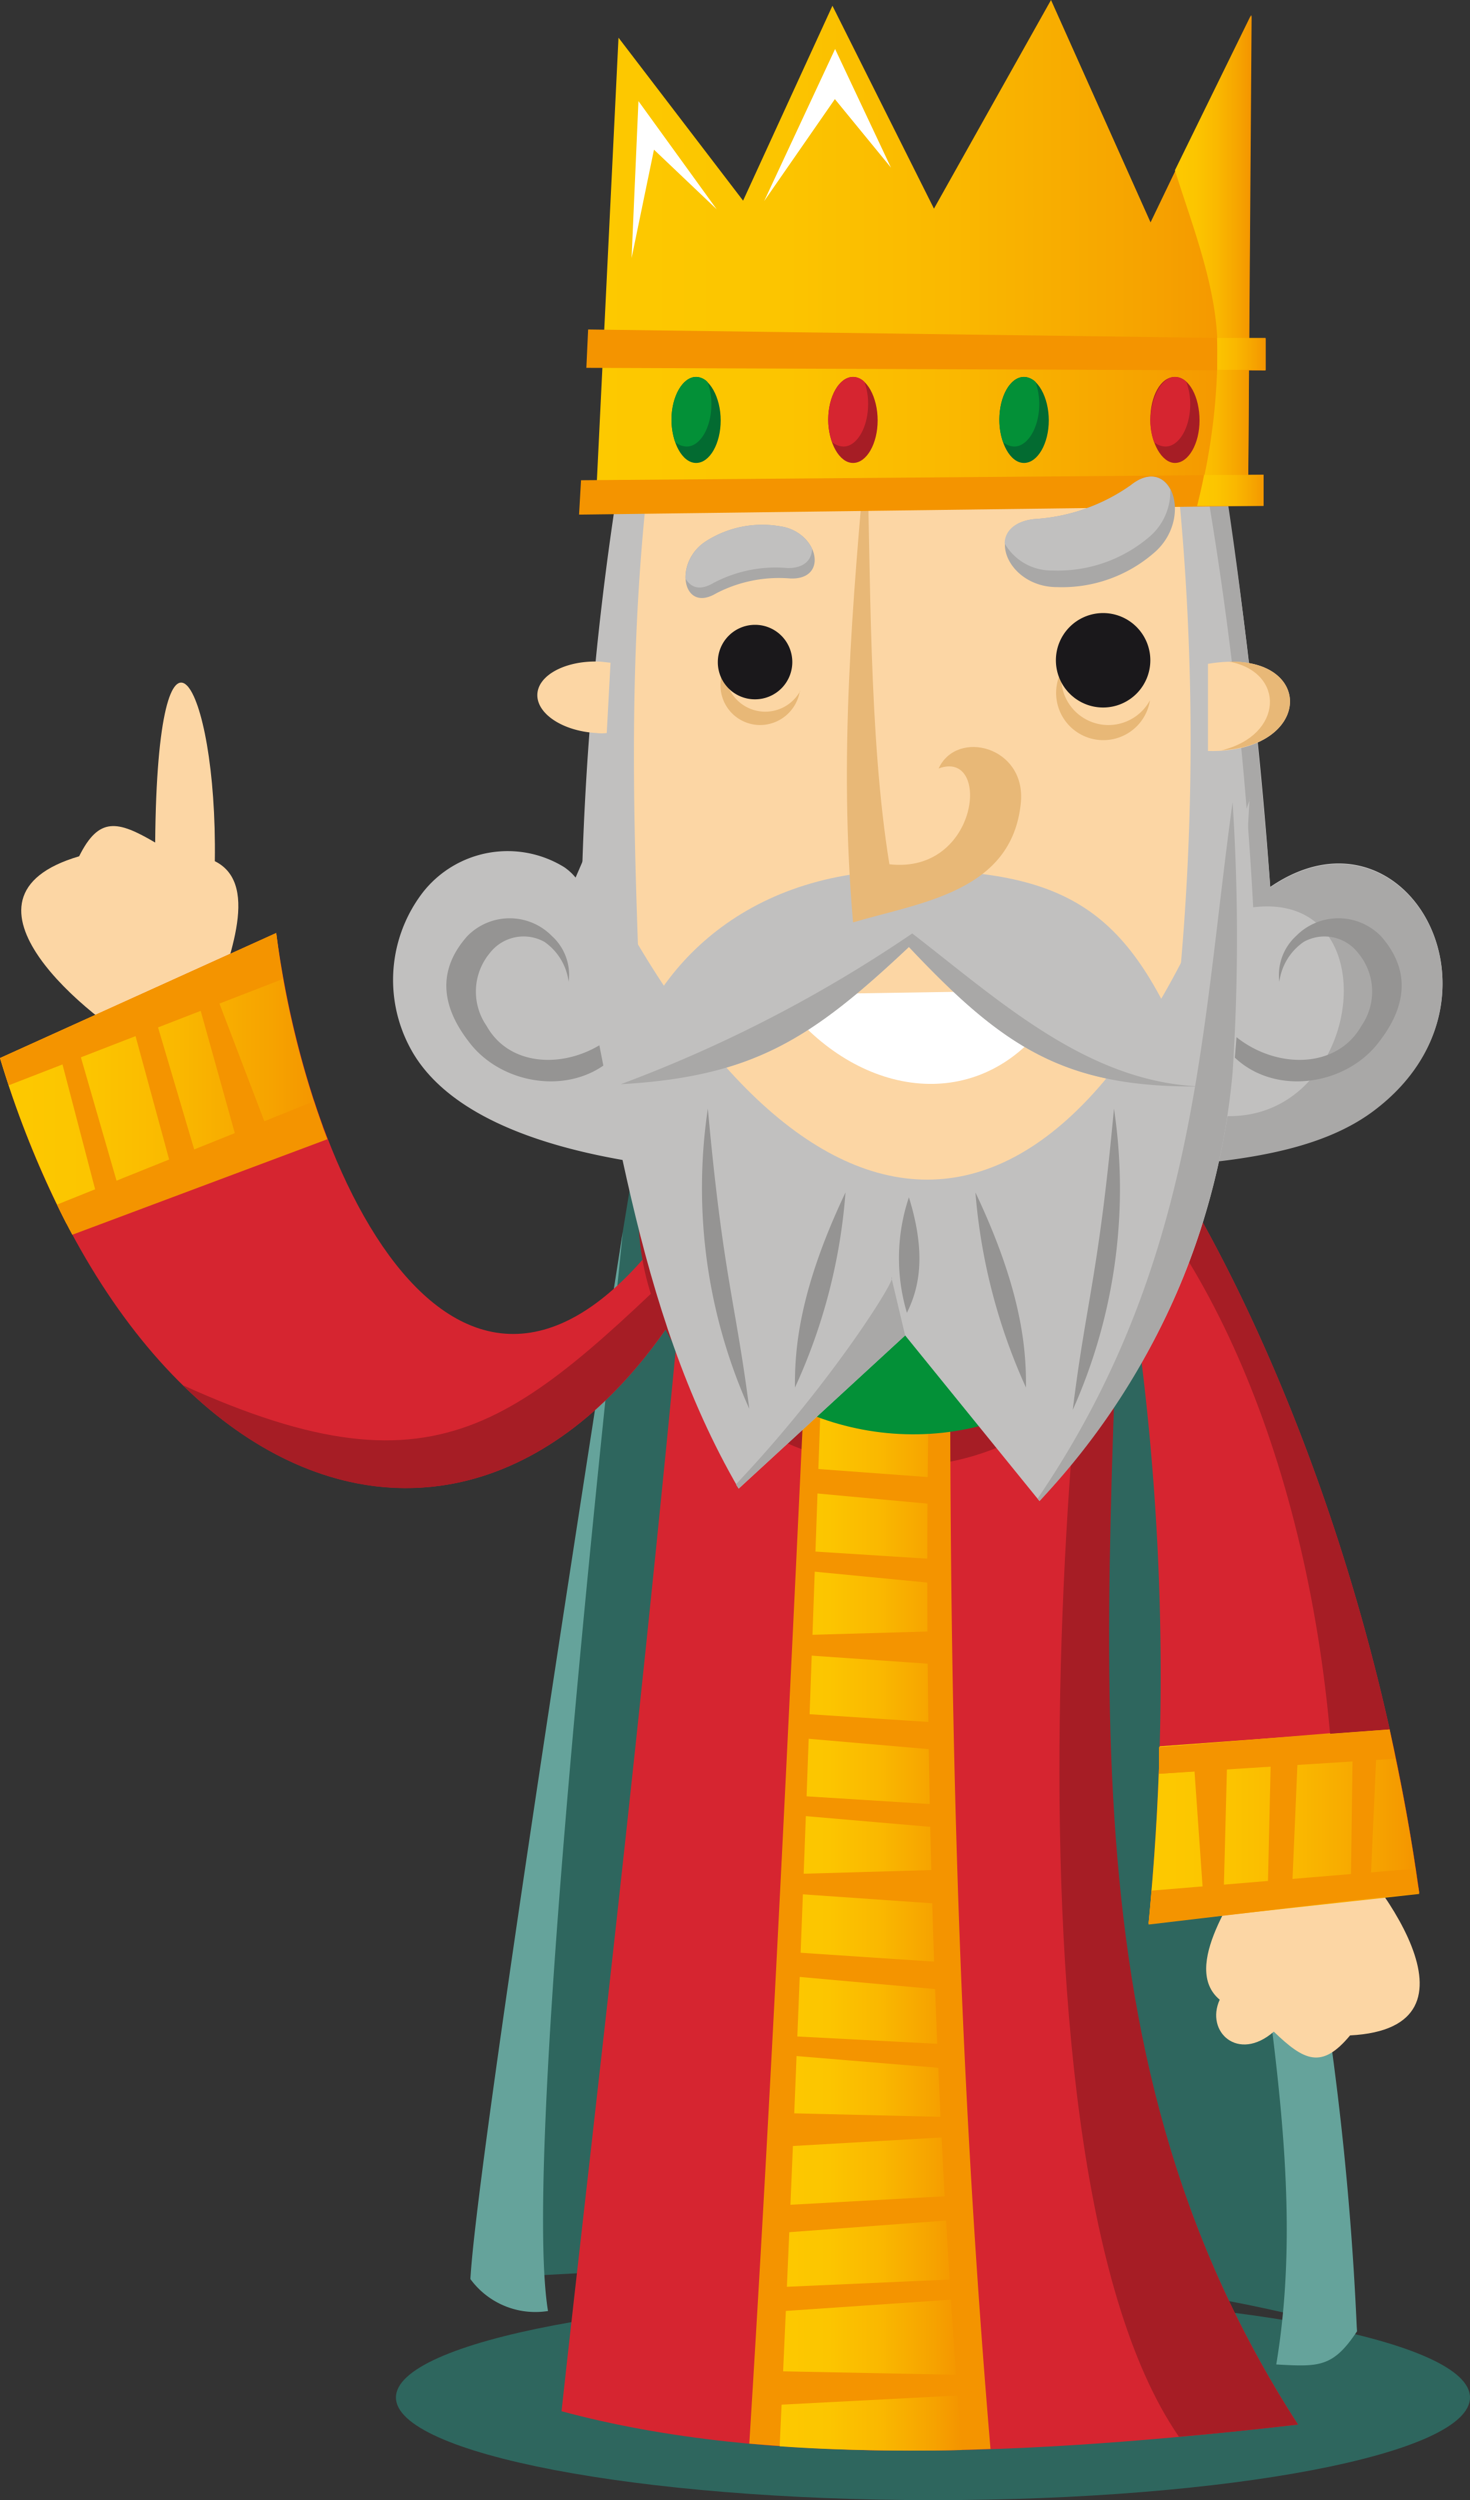 <?xml version="1.0" encoding="UTF-8"?> <svg xmlns="http://www.w3.org/2000/svg" xmlns:xlink="http://www.w3.org/1999/xlink" viewBox="0 0 66.31 112.76"><rect x="0" y="0" width="66.31" height="112.76" fill="#333333" stroke="none"/> <defs> <style>.cls-1{fill:#2e665e;}.cls-1,.cls-10,.cls-11,.cls-12,.cls-13,.cls-14,.cls-15,.cls-16,.cls-17,.cls-18,.cls-19,.cls-2,.cls-20,.cls-3,.cls-4,.cls-5,.cls-6,.cls-7,.cls-8,.cls-9{fill-rule:evenodd;}.cls-2{fill:#fcd6a4;}.cls-3{fill:#65a39b;}.cls-4{fill:#d62530;}.cls-5{fill:#a61d25;}.cls-6{fill:#f49400;}.cls-7{fill:url(#linear-gradient);}.cls-8{fill:url(#linear-gradient-2);}.cls-9{fill:#039037;}.cls-10{fill:url(#linear-gradient-3);}.cls-11{fill:#c1c0bf;}.cls-12{fill:#a9a8a7;}.cls-13{fill:#959493;}.cls-14{fill:#fff;}.cls-15{fill:#e8b877;}.cls-16{fill:#1a181b;}.cls-17{fill:url(#linear-gradient-4);}.cls-18{fill:#036b31;}.cls-19{fill:url(#linear-gradient-5);}.cls-20{fill:url(#linear-gradient-6);}</style> <linearGradient id="linear-gradient" x1="35.17" y1="83.9" x2="43.38" y2="83.9" gradientUnits="userSpaceOnUse"> <stop offset="0" stop-color="#fdc900"></stop> <stop offset="0.27" stop-color="#fcc500"></stop> <stop offset="0.55" stop-color="#fab800"></stop> <stop offset="0.84" stop-color="#f6a300"></stop> <stop offset="1" stop-color="#f49400"></stop> </linearGradient> <linearGradient id="linear-gradient-2" x1="0" y1="48.63" x2="14.55" y2="48.63" xlink:href="#linear-gradient"></linearGradient> <linearGradient id="linear-gradient-3" x1="51.81" y1="82.36" x2="64.02" y2="82.36" xlink:href="#linear-gradient"></linearGradient> <linearGradient id="linear-gradient-4" x1="26.86" y1="11.5" x2="56.46" y2="11.5" xlink:href="#linear-gradient"></linearGradient> <linearGradient id="linear-gradient-5" x1="53.03" y1="11.67" x2="56.46" y2="11.67" xlink:href="#linear-gradient"></linearGradient> <linearGradient id="linear-gradient-6" x1="54.01" y1="19.04" x2="57.09" y2="19.04" xlink:href="#linear-gradient"></linearGradient> </defs> <g id="Layer_2" data-name="Layer 2"> <g id="Layer_1-2" data-name="Layer 1"> <path class="cls-1" d="M42.1,112.76c13.33,0,24.21-2.07,24.21-4.63s-10.88-4.61-24.21-4.61-24.24,2.08-24.24,4.61S28.74,112.76,42.1,112.76Z"></path> <path class="cls-2" d="M6.65,47.37C4.08,46-2.76,40.48,3.57,38.62,4.46,36.83,5.3,37,7,38c.1-11.81,2.81-7.37,2.69.84,2.18,1.08.39,4.85,0,6.53Z"></path> <path class="cls-1" d="M29.24,48.57l-1.15,7-6.87,47.22c8.33-.41,25.06-1.91,40,2.36L53.15,48Z"></path> <path class="cls-3" d="M56.51,84.7c.86,7.27,2.28,14.66,1.06,21.94,1.92.11,2.56.14,3.64-1.49a138.93,138.93,0,0,0-2.59-21.41Z"></path> <path class="cls-3" d="M24.72,104.23a3.63,3.63,0,0,1-3.5-1.44c.24-4.65,4.61-32.79,6.87-47.22C27.8,59,23.48,96.72,24.72,104.23Z"></path> <path class="cls-2" d="M59.9,82.56c2.18,1.92,7.54,8.9,1,9.24-1.28,1.54-2.07,1.15-3.44-.17-1.61,1.4-3.1,0-2.44-1.44-1.76-1.47.76-4.82,1.58-6.36Z"></path> <path class="cls-4" d="M50.51,49.35c4.73,6,11.23,19.64,13.51,36L51.81,86.76a115.66,115.66,0,0,0-1.62-33.52Z"></path> <path class="cls-5" d="M50.51,49.35c4.73,6,11.23,19.64,13.51,36l-3.76.43c0-.55,0-1.11,0-1.66,0-13.56-4.06-25.42-10-31.69Z"></path> <path class="cls-4" d="M32.29,52c-9.75,17.36-18,3.67-19.83-9.92L0,47.72C7.08,71,26.17,74.63,34.25,51.42Z"></path> <path class="cls-5" d="M8.24,62.47c7.87,7.73,18.17,6.09,24.33-6.95l-.07-.18C23.48,64,20.17,67.89,8.24,62.47Z"></path> <path class="cls-4" d="M25.33,108.75c9.41,2.54,21,2,33.22.6-11.81-18.29-8-38-7.78-64.65l-18.86.6C29.46,73.6,26.77,95.57,25.33,108.75Z"></path> <path class="cls-5" d="M52.6,53.44l-23.75-.12C27.46,68.66,51,72.07,52.6,53.44Z"></path> <path class="cls-5" d="M53.18,109.9c1.77-.15,3.57-.34,5.37-.55C47.43,92.13,50.2,73.58,50.7,49.24h-.05C48.75,53.68,44.17,96.84,53.18,109.9Z"></path> <path class="cls-6" d="M33.8,110.21a84.64,84.64,0,0,0,10.88.24c-1.52-18-1.88-34.47-1.81-52.74l-6.33-.43C35.7,74.93,34.9,92.57,33.8,110.21Z"></path> <path class="cls-7" d="M35.17,110.33c2.64.19,5.38.22,8.21.17A508.35,508.35,0,0,1,42,57.71l-4.77-.43C36.61,75,36,92.66,35.17,110.33Z"></path> <path class="cls-6" d="M42.49,71.44l0-1.1-6-.38,0,.9,6,.58Zm-6.15-4.13,6.08.56,0-1.21-6.11-.45.06,1.1Zm0-3.76,6.14.47,0-1.53-6.14.19Z"></path> <path class="cls-8" d="M14.55,50.8a41.45,41.45,0,0,1-2.09-8.72L0,47.72a44.53,44.53,0,0,0,3,7.47Z"></path> <path class="cls-9" d="M53.29,52l-23.76-.12C28.13,67.19,51.69,70.6,53.29,52Z"></path> <path class="cls-6" d="M14.77,51.38c-.22-.56-.42-1.13-.61-1.71L2.57,54.33c.22.47.46.93.69,1.36Z"></path> <path class="cls-6" d="M12.77,44.15c-.14-.72-.22-1.35-.31-2.07L0,47.72c.14.41.26.82.39,1.23Z"></path> <path class="cls-10" d="M62.68,78c.53,2.4,1,4.87,1.34,7.42L51.81,86.76c.26-2.71.43-5.35.5-8Z"></path> <path class="cls-6" d="M63.86,84.28c0,.36.11.72.16,1.09L51.81,86.76c.06-.5.09-1,.14-1.49Z"></path> <path class="cls-6" d="M62.68,78c.09.45.19.88.27,1.32L52.28,80c0-.4,0-.79,0-1.2Z"></path> <path class="cls-6" d="M9,52.94v-.29l.07.26-.07,0ZM9,45.4v-.29l.73-.29,2.61,6.84-1.44.55ZM4.54,54.61l1-.38-2-6.92-.82.32,1.83,7ZM9,45.11v.29l-.09-.25.09,0Zm0,7.54v.29l-1.08.42L6,46.31l1-.41Z"></path> <polygon class="cls-6" points="55.19 85.77 55.36 79.19 53.84 79.27 54.3 85.84 55.19 85.77"></polygon> <polygon class="cls-6" points="58.27 85.54 58.55 79 57.33 79.06 57.18 85.61 58.27 85.54"></polygon> <polygon class="cls-6" points="62.1 78.79 61.02 78.86 60.93 85.34 61.81 85.27 62.1 78.79"></polygon> <path class="cls-6" d="M42.66,82.49l0-1.08L36.11,81l0,.89,6.51.56ZM36,78.38l6.6.57,0-1.24L36,77.28l0,1.1Zm0-3.75,6.64.46,0-1.53L36,73.75Z"></path> <path class="cls-6" d="M42.49,93.27l0-1.08-7.06-.37,0,.87,7,.58Zm-6.67-4.13,6.58.59V88.49l-6.62-.44,0,1.09Zm0-3.73,6.64.46,0-1.54-6.63.19Z"></path> <path class="cls-6" d="M35.21,104.24v-1.09l8.54-.38,0,.89-8.51.58Zm8-4.13-7.95.59,0-1.24,8-.44-.05,1.09Zm0-3.75-8,.46,0-1.52,8,.19Z"></path> <polygon class="cls-6" points="43.83 108.01 34.73 108.48 34.78 106.94 43.88 107.12 43.83 108.01"></polygon> <path class="cls-11" d="M28.3,19.4A138.38,138.38,0,0,0,26.24,40a2.43,2.43,0,0,0-.79-.89,4.86,4.86,0,0,0-6.37,1.13,6.48,6.48,0,0,0-.59,7c1.79,3.4,7.84,6.38,23.43,5.67,8.61-.39,16.12.19,20.14-2.91,6.5-5,1.34-14.17-4.76-10a212.67,212.67,0,0,0-2.66-21.68Z"></path> <path class="cls-12" d="M53.82,52.5c3.41-.31,6.25-.93,8.24-2.47,6.5-5,1.34-14.17-4.76-10-.4-5.28-1.1-12.07-2-17.93l-.83.17a164.38,164.38,0,0,1,2.06,18.65c6.51-.79,4.83,10.59-2.13,9.32Z"></path> <path class="cls-13" d="M29,44.87c-.64,4.75-5.87,4.8-7.87,2.09-1-1.3-1.6-3-.05-4.74a2.67,2.67,0,0,1,3.82,0,2.36,2.36,0,0,1,.75,2.06,2.59,2.59,0,0,0-1.09-1.8,1.93,1.93,0,0,0-2.47.51,2.72,2.72,0,0,0-.14,3.28C23.4,48.87,27.75,48,29,44.87Z"></path> <path class="cls-13" d="M54.37,44.87c.63,4.75,5.86,4.8,7.86,2.09,1-1.3,1.6-3,.06-4.74a2.68,2.68,0,0,0-3.83,0,2.39,2.39,0,0,0-.75,2.06,2.59,2.59,0,0,1,1.1-1.8,1.92,1.92,0,0,1,2.46.51,2.71,2.71,0,0,1,.14,3.28C59.94,48.87,55.58,48,54.37,44.87Z"></path> <path class="cls-2" d="M53,20.58l-23.6-.25c-1.06,8.31-.87,15.71-.56,24C29.24,55.34,31.86,57,40.11,57c8.53.07,12.25-2.84,13.06-12.44A116.42,116.42,0,0,0,53,20.58Z"></path> <path class="cls-14" d="M45.09,44.7l-7.49.12L36.17,46v.17c3.59,3.7,8.84,3.82,11.58-.89Z"></path> <path class="cls-11" d="M28,48.9c6-.34,8.62-2.07,13-6.19,4.25,4.51,7,6.36,13.15,6.29-2.85-7.21-5-9.84-13.39-9.75C33.27,39.34,29,44.05,28,48.9Z"></path> <path class="cls-11" d="M25.64,40.33c2.06,9,2.93,18.63,7.68,26.81l7.51-6.91,6.06,7.47c7-7.69,8.76-15.41,9-23.1l.48-8.66v.14c-8.19,23.57-20.63,21.34-29.87,2.26Z"></path> <path class="cls-12" d="M31.83,24.42a4.71,4.71,0,0,1,3.38-.68c1.71.26,2.19,2.42.44,2.35a6.13,6.13,0,0,0-3.36.68C30.78,27.66,30.37,25.37,31.83,24.42Z"></path> <path class="cls-15" d="M39.1,19.86c-.66,7.5-1.27,14.23-.62,21.74,3.1-.91,7.18-1.39,7.57-5.4.24-2.54-2.89-3.33-3.71-1.54,2.39-.89,1.83,4.78-2.22,4.32C39.18,33.2,39.28,25.76,39.1,19.86Z"></path> <path class="cls-2" d="M27.08,29.84c-1.51-.07-2.79.58-2.84,1.46s1.14,1.68,2.67,1.76a1.77,1.77,0,0,0,.46,0l.17-3.17Z"></path> <path class="cls-15" d="M51.87,31.61a2.13,2.13,0,1,1-4-1.32,1.51,1.51,0,0,0,0,.3,2.13,2.13,0,0,0,4,1Z"></path> <path class="cls-16" d="M49.76,31.91a2.13,2.13,0,1,0-2.13-2.12A2.13,2.13,0,0,0,49.76,31.91Z"></path> <path class="cls-15" d="M36.08,31.16A1.82,1.82,0,0,1,34.3,32.7a1.79,1.79,0,0,1-1.8-1.8,1.73,1.73,0,0,1,.22-.85,1.06,1.06,0,0,0,0,.25,1.8,1.8,0,0,0,3.38.86Z"></path> <path class="cls-16" d="M34.06,31.54a1.68,1.68,0,1,0-1.68-1.68A1.67,1.67,0,0,0,34.06,31.54Z"></path> <polygon class="cls-17" points="26.86 23 27.9 1.7 33.52 9.05 37.55 0.26 42.13 9.41 47.41 0 51.9 10.03 53.03 7.68 56.46 0.69 56.3 22.62 26.86 23"></polygon> <path class="cls-6" d="M26.12,23.21l.09-1.55L57,21.41v1.4l-30.92.4Zm.33-6.62.08-1.73,30.56.41v1.44Z"></path> <path class="cls-12" d="M52.05,24.94a6.33,6.33,0,0,1-4.37,1.54c-2.35,0-3.37-2.83-1-3.07A8.4,8.4,0,0,0,51,21.89C52.86,20.43,53.85,23.41,52.05,24.94Z"></path> <path class="cls-13" d="M31.93,50A24.3,24.3,0,0,0,33.8,63.54C33.17,58.65,32.62,57.57,31.93,50Z"></path> <path class="cls-13" d="M38.14,53.78c-2.06,4.34-2.3,7-2.28,8.8A25.61,25.61,0,0,0,38.14,53.78Z"></path> <path class="cls-13" d="M50.25,50a24.4,24.4,0,0,1-1.86,13.59C49,58.65,49.55,57.57,50.25,50Z"></path> <path class="cls-13" d="M44,53.78c2.06,4.34,2.3,7,2.28,8.8A26.32,26.32,0,0,1,44,53.78Z"></path> <path class="cls-13" d="M41,54c.85,2.73.39,4.23-.09,5.21A8.63,8.63,0,0,1,41,54Z"></path> <path class="cls-5" d="M38.48,20.88c.62,0,1.11-.88,1.11-1.92S39.1,17,38.48,17s-1.12.87-1.12,1.92S37.86,20.88,38.48,20.88Z"></path> <path class="cls-18" d="M46.19,20.88c.62,0,1.12-.88,1.12-1.92S46.81,17,46.19,17s-1.11.87-1.11,1.92S45.57,20.88,46.19,20.88Z"></path> <path class="cls-5" d="M53,20.88c.62,0,1.11-.88,1.11-1.92S53.65,17,53,17s-1.11.87-1.11,1.92S52.41,20.88,53,20.88Z"></path> <path class="cls-18" d="M31.4,20.88c.62,0,1.11-.88,1.11-1.92S32,17,31.4,17s-1.11.87-1.11,1.92S30.78,20.88,31.4,20.88Z"></path> <path class="cls-19" d="M53,7.68l3.43-7L56.3,22.62l-2.24,0a28.15,28.15,0,0,0,.86-6.89C54.92,13,53.77,10.15,53,7.68Z"></path> <path class="cls-20" d="M54.33,21.42H57v1.4l-3,0c.12-.47.24-1,.32-1.43Zm.57-6.18,2.19,0v1.44l-2.18,0c0-.3,0-.61,0-.92S54.9,15.43,54.9,15.24Z"></path> <path class="cls-2" d="M54.49,33.87V29.94C59.42,29.1,59.42,34,54.49,33.87Z"></path> <path class="cls-12" d="M33.2,66.93c0,.07.09.14.12.21l7.51-6.91-.62-2.61c.36-.15-2.66,4.73-7,9.31Zm13.61.65.08.12A32.39,32.39,0,0,0,55.6,48.39a93.87,93.87,0,0,0,0-12.21C54.14,46.81,54,57,46.81,67.58Z"></path> <path class="cls-12" d="M28,48.9c6-.34,8.62-2.07,13-6.19,4.25,4.51,7,6.36,13.15,6.29-5.09-.19-9.05-3.85-13-6.9A61.31,61.31,0,0,1,28,48.9Z"></path> <path class="cls-6" d="M60.26,85.8l-8.45,1c.06-.5.09-1,.14-1.49l8.33-.7C60.28,85,60.28,85.39,60.26,85.8Z"></path> <path class="cls-6" d="M60.13,79.46,52.28,80c0-.4,0-.79,0-1.2L60,78.17Z"></path> <path class="cls-4" d="M38.48,17a.74.74,0,0,1,.51.22,2.85,2.85,0,0,1,.17,1c0,1.06-.51,1.92-1.11,1.92a.82.82,0,0,1-.51-.2,2.86,2.86,0,0,1-.18-1C37.36,17.91,37.86,17,38.48,17Z"></path> <path class="cls-9" d="M46.19,17a.82.82,0,0,1,.52.22,3.09,3.09,0,0,1,.17,1c0,1.06-.52,1.92-1.13,1.92a.81.81,0,0,1-.5-.2,2.86,2.86,0,0,1-.17-1C45.08,17.91,45.57,17,46.19,17Z"></path> <path class="cls-4" d="M53,17a.74.74,0,0,1,.51.22,2.84,2.84,0,0,1,.18,1c0,1.06-.5,1.92-1.12,1.92a.82.82,0,0,1-.51-.2,2.86,2.86,0,0,1-.17-1C51.92,17.91,52.41,17,53,17Z"></path> <path class="cls-9" d="M31.4,17a.74.74,0,0,1,.51.22,2.84,2.84,0,0,1,.18,1c0,1.06-.5,1.92-1.12,1.92a.82.82,0,0,1-.51-.2,3.09,3.09,0,0,1-.17-1C30.29,17.91,30.78,17,31.4,17Z"></path> <path class="cls-11" d="M45.32,24.51c0-.53.43-1,1.32-1.1A8.4,8.4,0,0,0,51,21.89c.83-.67,1.48-.41,1.79.19a2.68,2.68,0,0,1-.93,2.12,6.36,6.36,0,0,1-4.39,1.53A2.43,2.43,0,0,1,45.32,24.51Z"></path> <path class="cls-11" d="M31.83,24.42a4.71,4.71,0,0,1,3.38-.68,1.87,1.87,0,0,1,1.42,1c0,.48-.33.89-1.1.88a6,6,0,0,0-3.36.68c-.62.36-1,.19-1.25-.2A2,2,0,0,1,31.83,24.42Z"></path> <path class="cls-15" d="M55.45,29.84c3.77-.07,3.65,3.77-.35,4C57.9,33.17,58,30.32,55.45,29.84Z"></path> <polygon class="cls-14" points="28.49 11.64 28.8 4.56 32.33 9.44 29.5 6.75 28.49 11.64"></polygon> <polygon class="cls-14" points="34.47 9.07 37.67 2.21 40.19 7.56 37.66 4.47 34.47 9.07"></polygon> </g> </g> </svg> 